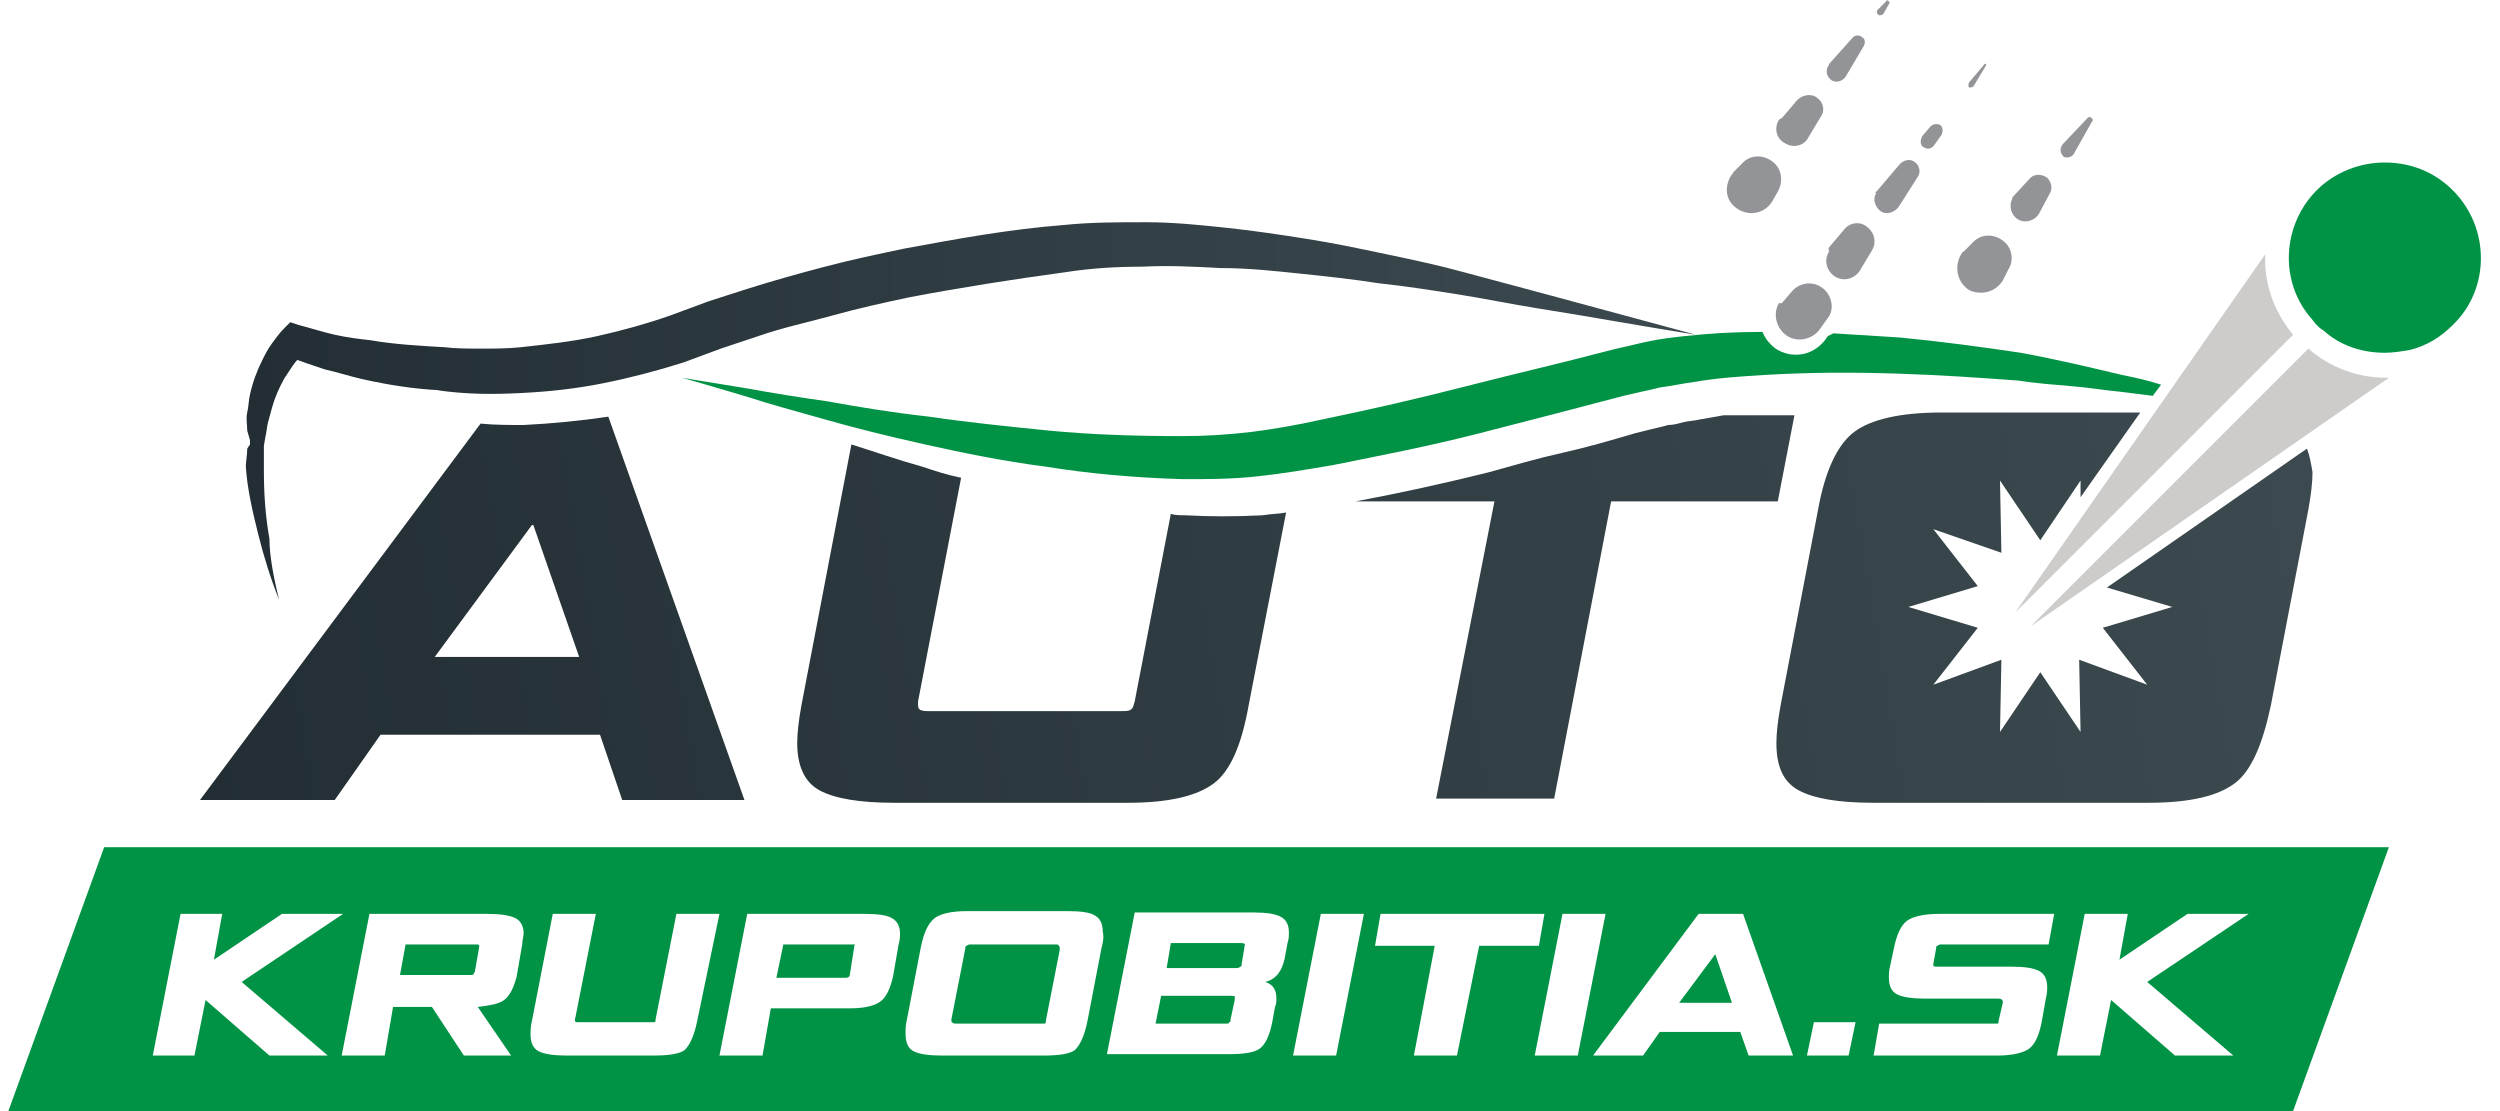 <?xml version="1.0" encoding="utf-8"?>
<!-- Generator: Adobe Illustrator 16.0.0, SVG Export Plug-In . SVG Version: 6.00 Build 0)  -->
<!DOCTYPE svg PUBLIC "-//W3C//DTD SVG 1.1//EN" "http://www.w3.org/Graphics/SVG/1.1/DTD/svg11.dtd">
<svg version="1.1" id="Vrstva_1" xmlns="http://www.w3.org/2000/svg" xmlns:xlink="http://www.w3.org/1999/xlink" x="0px" y="0px"
	 width="180px" height="80px" viewBox="0 0 180 80" style="enable-background:new 0 0 180 80;" xml:space="preserve">
<g>
	<linearGradient id="SVGID_1_" gradientUnits="userSpaceOnUse" x1="12.646" y1="49.375" x2="164.183" y2="23.724">
		<stop  offset="0" style="stop-color:#222E33"/>
		<stop  offset="1" style="stop-color:#3C4A4F"/>
	</linearGradient>
	<path style="fill:url(#SVGID_1_);" d="M43.8,30c-2,0.3-4.1,0.5-6.1,0.6c-1,0-2.1,0-3.1-0.1L14.4,57.6h9.7l3.3-4.7h15.8l1.6,4.7h8.8
		L43.8,30z M31.3,47.3l7-9.5h0.1l3.3,9.5H31.3z"/>
	<linearGradient id="SVGID_2_" gradientUnits="userSpaceOnUse" x1="13.568" y1="54.826" x2="165.107" y2="29.175">
		<stop  offset="0" style="stop-color:#222E33"/>
		<stop  offset="1" style="stop-color:#3C4A4F"/>
	</linearGradient>
	<path style="fill:url(#SVGID_2_);" d="M90.9,37.1c-1.9,0.1-3.8,0.1-5.6,0c-0.3,0-0.7,0-1-0.1l-2.6,13.5c-0.1,0.3-0.1,0.5-0.3,0.6
		c-0.1,0.1-0.4,0.1-0.7,0.1H66.8c-0.5,0-0.7-0.1-0.7-0.4c0-0.1,0-0.2,0-0.3l3.1-16.1c-1-0.2-1.9-0.5-2.8-0.8
		c-1.8-0.5-3.5-1.1-5.1-1.6l-3.6,18.8c-0.2,1.1-0.3,2-0.3,2.7c0,1.6,0.5,2.8,1.6,3.4c1.1,0.6,2.9,0.9,5.4,0.9h16.8
		c3,0,5-0.5,6.2-1.4c1.2-0.9,2-2.8,2.5-5.6l2.7-13.9C92.1,37,91.5,37,90.9,37.1z"/>
	<linearGradient id="SVGID_3_" gradientUnits="userSpaceOnUse" x1="14.655" y1="61.251" x2="166.195" y2="35.599">
		<stop  offset="0" style="stop-color:#222E33"/>
		<stop  offset="1" style="stop-color:#3C4A4F"/>
	</linearGradient>
	<path style="fill:url(#SVGID_3_);" d="M124.1,29.9c-0.6,0.1-1.1,0.2-1.7,0.3c-0.4,0.1-0.8,0.1-1.2,0.2c-0.4,0.1-0.7,0.2-1.1,0.2
		c-0.3,0.1-0.8,0.2-1.2,0.3l-1.2,0.3c-1.7,0.5-3.4,1-5.2,1.4c-1.8,0.4-3.5,0.9-5.3,1.4c-3.2,0.8-6.4,1.5-9.6,2.1h10l-4.2,21.4h8.5
		l4.1-21.4H128l1.2-6.2H124.1z"/>
	<linearGradient id="SVGID_4_" gradientUnits="userSpaceOnUse" x1="15.467" y1="66.048" x2="167.005" y2="40.396">
		<stop  offset="0" style="stop-color:#222E33"/>
		<stop  offset="1" style="stop-color:#3C4A4F"/>
	</linearGradient>
	<path style="fill:url(#SVGID_4_);" d="M166.1,32.3l-14.4,10l4.7,1.4l-5,1.5l3.2,4.1l-4.9-1.8l0.1,5.2l-2.9-4.3l-2.9,4.3l0.1-5.2
		l-4.9,1.8l3.2-4.1l-5-1.5l5-1.5l-3.2-4.1l4.9,1.7l-0.1-5.2l2.9,4.3l2.9-4.3l0,1.2l4.3-6.1h-14.3c-3,0-5.1,0.5-6.3,1.4
		c-1.2,0.9-2.1,2.8-2.6,5.6l-2.7,14.1c-0.2,1.1-0.3,2-0.3,2.7c0,1.7,0.5,2.8,1.6,3.4c1.1,0.6,2.9,0.9,5.4,0.9h19.8
		c3,0,5-0.5,6.2-1.4c1.2-0.9,2-2.8,2.6-5.6l2.7-14.1c0.2-1.1,0.3-2,0.3-2.7C166.4,33.4,166.3,32.8,166.1,32.3z"/>
</g>
<path style="fill:#009345;" d="M152.8,27c1,0.2,1.9,0.4,2.8,0.7l-0.6,0.8c-0.8-0.1-1.6-0.2-2.4-0.3c-1.1-0.1-2.2-0.3-3.5-0.4
	c-1.2-0.1-2.5-0.2-3.8-0.4c-2.7-0.2-5.6-0.4-8.7-0.5c-3.1-0.1-6.3-0.1-9.6,0.1c-1.6,0.1-3.3,0.2-5,0.5c-0.8,0.1-1.7,0.3-2.5,0.4
	c-0.4,0.1-0.8,0.2-1.3,0.3l-1.3,0.3c-3.4,0.9-6.9,1.8-10.4,2.7c-3.5,0.9-7.1,1.6-10.6,2.3c-1.8,0.3-3.5,0.6-5.4,0.8
	c-1.8,0.2-3.6,0.2-5.3,0.2c-3.5-0.1-6.8-0.4-9.9-0.9c-3.1-0.4-6-1-8.7-1.6c-2.7-0.6-5.1-1.2-7.2-1.8c-2.1-0.6-4-1.1-5.5-1.6
	c-3-0.9-4.8-1.4-4.8-1.4s1.8,0.3,4.9,0.8c1.6,0.3,3.5,0.6,5.6,0.9c2.2,0.4,4.6,0.8,7.3,1.1c2.7,0.4,5.6,0.7,8.6,1
	c3.1,0.3,6.3,0.4,9.6,0.4c1.7,0,3.3-0.1,5-0.3c1.6-0.2,3.3-0.5,5.1-0.9c3.4-0.7,6.9-1.5,10.4-2.4c3.5-0.9,7-1.7,10.4-2.6
	c0.4-0.1,0.8-0.2,1.3-0.3c0.4-0.1,0.8-0.2,1.3-0.3c0.9-0.2,1.8-0.3,2.7-0.4c1.8-0.2,3.6-0.3,5.3-0.3h0.3c0.2,0.5,0.6,1,1.1,1.3
	c1.3,0.7,2.8,0.3,3.6-1L132,24c1.6,0.1,3.2,0.2,4.8,0.3c3.1,0.3,6,0.7,8.7,1.1C148.2,25.9,150.7,26.5,152.8,27z"/>
<path style="fill:#009345;" d="M34.3,68h-5.1l-0.4,2.2h5.1c0.1,0,0.2,0,0.2-0.1c0,0,0.1-0.1,0.1-0.2l0.3-1.7c0-0.1,0-0.1,0-0.1
	C34.5,68,34.4,68,34.3,68z M34.3,68h-5.1l-0.4,2.2h5.1c0.1,0,0.2,0,0.2-0.1c0,0,0.1-0.1,0.1-0.2l0.3-1.7c0-0.1,0-0.1,0-0.1
	C34.5,68,34.4,68,34.3,68z M34.3,68h-5.1l-0.4,2.2h5.1c0.1,0,0.2,0,0.2-0.1c0,0,0.1-0.1,0.1-0.2l0.3-1.7c0-0.1,0-0.1,0-0.1
	C34.5,68,34.4,68,34.3,68z M61.4,68h-5l-0.5,2.4h5c0.2,0,0.3-0.1,0.3-0.3l0.3-1.9c0-0.1,0-0.1,0-0.1C61.6,68,61.6,68,61.4,68z
	 M61.4,68h-5l-0.5,2.4h5c0.2,0,0.3-0.1,0.3-0.3l0.3-1.9c0-0.1,0-0.1,0-0.1C61.6,68,61.6,68,61.4,68z M34.3,68h-5.1l-0.4,2.2h5.1
	c0.1,0,0.2,0,0.2-0.1c0,0,0.1-0.1,0.1-0.2l0.3-1.7c0-0.1,0-0.1,0-0.1C34.5,68,34.4,68,34.3,68z M34.3,68h-5.1l-0.4,2.2h5.1
	c0.1,0,0.2,0,0.2-0.1c0,0,0.1-0.1,0.1-0.2l0.3-1.7c0-0.1,0-0.1,0-0.1C34.5,68,34.4,68,34.3,68z M61.4,68h-5l-0.5,2.4h5
	c0.2,0,0.3-0.1,0.3-0.3l0.3-1.9c0-0.1,0-0.1,0-0.1C61.6,68,61.6,68,61.4,68z M76,68h-6.1c-0.1,0-0.2,0-0.3,0.1
	c-0.1,0-0.1,0.1-0.1,0.2l-1,5.1c0,0,0,0.1,0,0.1c0,0,0,0,0,0v0c0,0.1,0.1,0.2,0.3,0.2h6.1c0.1,0,0.2,0,0.3,0c0.1,0,0.1-0.1,0.1-0.2
	l1-5.1c0-0.1,0-0.1,0-0.2C76.2,68,76.2,68,76,68z M88.7,71.7h-5.1l-0.4,2h5.1c0.1,0,0.2,0,0.2-0.1c0.1,0,0.1-0.1,0.1-0.2l0.3-1.4
	c0,0,0,0,0-0.1c0,0,0-0.1,0-0.1C89,71.8,88.9,71.7,88.7,71.7z M89.4,67.9h-5.1l-0.3,1.8h5c0.1,0,0.2,0,0.3-0.1
	c0.1,0,0.1-0.1,0.1-0.2l0.2-1.2c0-0.1,0-0.1,0-0.1C89.7,68,89.6,67.9,89.4,67.9z M89.4,67.9h-5.1l-0.3,1.8h5c0.1,0,0.2,0,0.3-0.1
	c0.1,0,0.1-0.1,0.1-0.2l0.2-1.2c0-0.1,0-0.1,0-0.1C89.7,68,89.6,67.9,89.4,67.9z M88.7,71.7h-5.1l-0.4,2h5.1c0.1,0,0.2,0,0.2-0.1
	c0.1,0,0.1-0.1,0.1-0.2l0.3-1.4c0,0,0,0,0-0.1c0,0,0-0.1,0-0.1C89,71.8,88.9,71.7,88.7,71.7z M76,68h-6.1c-0.1,0-0.2,0-0.3,0.1
	c-0.1,0-0.1,0.1-0.1,0.2l-1,5.1c0,0,0,0.1,0,0.1c0,0,0,0,0,0v0c0,0.1,0.1,0.2,0.3,0.2h6.1c0.1,0,0.2,0,0.3,0c0.1,0,0.1-0.1,0.1-0.2
	l1-5.1c0-0.1,0-0.1,0-0.2C76.2,68,76.2,68,76,68z M61.4,68h-5l-0.5,2.4h5c0.2,0,0.3-0.1,0.3-0.3l0.3-1.9c0-0.1,0-0.1,0-0.1
	C61.6,68,61.6,68,61.4,68z M34.3,68h-5.1l-0.4,2.2h5.1c0.1,0,0.2,0,0.2-0.1c0,0,0.1-0.1,0.1-0.2l0.3-1.7c0-0.1,0-0.1,0-0.1
	C34.5,68,34.4,68,34.3,68z M34.3,68h-5.1l-0.4,2.2h5.1c0.1,0,0.2,0,0.2-0.1c0,0,0.1-0.1,0.1-0.2l0.3-1.7c0-0.1,0-0.1,0-0.1
	C34.5,68,34.4,68,34.3,68z M61.4,68h-5l-0.5,2.4h5c0.2,0,0.3-0.1,0.3-0.3l0.3-1.9c0-0.1,0-0.1,0-0.1C61.6,68,61.6,68,61.4,68z
	 M76,68h-6.1c-0.1,0-0.2,0-0.3,0.1c-0.1,0-0.1,0.1-0.1,0.2l-1,5.1c0,0,0,0.1,0,0.1c0,0,0,0,0,0v0c0,0.1,0.1,0.2,0.3,0.2h6.1
	c0.1,0,0.2,0,0.3,0c0.1,0,0.1-0.1,0.1-0.2l1-5.1c0-0.1,0-0.1,0-0.2C76.2,68,76.2,68,76,68z M88.7,71.7h-5.1l-0.4,2h5.1
	c0.1,0,0.2,0,0.2-0.1c0.1,0,0.1-0.1,0.1-0.2l0.3-1.4c0,0,0,0,0-0.1c0,0,0-0.1,0-0.1C89,71.8,88.9,71.7,88.7,71.7z M89.4,67.9h-5.1
	l-0.3,1.8h5c0.1,0,0.2,0,0.3-0.1c0.1,0,0.1-0.1,0.1-0.2l0.2-1.2c0-0.1,0-0.1,0-0.1C89.7,68,89.6,67.9,89.4,67.9z M89.4,67.9h-5.1
	l-0.3,1.8h5c0.1,0,0.2,0,0.3-0.1c0.1,0,0.1-0.1,0.1-0.2l0.2-1.2c0-0.1,0-0.1,0-0.1C89.7,68,89.6,67.9,89.4,67.9z M88.7,71.7h-5.1
	l-0.4,2h5.1c0.1,0,0.2,0,0.2-0.1c0.1,0,0.1-0.1,0.1-0.2l0.3-1.4c0,0,0,0,0-0.1c0,0,0-0.1,0-0.1C89,71.8,88.9,71.7,88.7,71.7z M76,68
	h-6.1c-0.1,0-0.2,0-0.3,0.1c-0.1,0-0.1,0.1-0.1,0.2l-1,5.1c0,0,0,0.1,0,0.1c0,0,0,0,0,0v0c0,0.1,0.1,0.2,0.3,0.2h6.1
	c0.1,0,0.2,0,0.3,0c0.1,0,0.1-0.1,0.1-0.2l1-5.1c0-0.1,0-0.1,0-0.2C76.2,68,76.2,68,76,68z M61.4,68h-5l-0.5,2.4h5
	c0.2,0,0.3-0.1,0.3-0.3l0.3-1.9c0-0.1,0-0.1,0-0.1C61.6,68,61.6,68,61.4,68z M34.3,68h-5.1l-0.4,2.2h5.1c0.1,0,0.2,0,0.2-0.1
	c0,0,0.1-0.1,0.1-0.2l0.3-1.7c0-0.1,0-0.1,0-0.1C34.5,68,34.4,68,34.3,68z M34.3,68h-5.1l-0.4,2.2h5.1c0.1,0,0.2,0,0.2-0.1
	c0,0,0.1-0.1,0.1-0.2l0.3-1.7c0-0.1,0-0.1,0-0.1C34.5,68,34.4,68,34.3,68z M61.4,68h-5l-0.5,2.4h5c0.2,0,0.3-0.1,0.3-0.3l0.3-1.9
	c0-0.1,0-0.1,0-0.1C61.6,68,61.6,68,61.4,68z M76,68h-6.1c-0.1,0-0.2,0-0.3,0.1c-0.1,0-0.1,0.1-0.1,0.2l-1,5.1c0,0,0,0.1,0,0.1
	c0,0,0,0,0,0v0c0,0.1,0.1,0.2,0.3,0.2h6.1c0.1,0,0.2,0,0.3,0c0.1,0,0.1-0.1,0.1-0.2l1-5.1c0-0.1,0-0.1,0-0.2C76.2,68,76.2,68,76,68z
	 M88.7,71.7h-5.1l-0.4,2h5.1c0.1,0,0.2,0,0.2-0.1c0.1,0,0.1-0.1,0.1-0.2l0.3-1.4c0,0,0,0,0-0.1c0,0,0-0.1,0-0.1
	C89,71.8,88.9,71.7,88.7,71.7z M89.4,67.9h-5.1l-0.3,1.8h5c0.1,0,0.2,0,0.3-0.1c0.1,0,0.1-0.1,0.1-0.2l0.2-1.2c0-0.1,0-0.1,0-0.1
	C89.7,68,89.6,67.9,89.4,67.9z M123.5,68.7L123.5,68.7l-2.6,3.5h3.8L123.5,68.7z M123.5,68.7L123.5,68.7l-2.6,3.5h3.8L123.5,68.7z
	 M89.4,67.9h-5.1l-0.3,1.8h5c0.1,0,0.2,0,0.3-0.1c0.1,0,0.1-0.1,0.1-0.2l0.2-1.2c0-0.1,0-0.1,0-0.1C89.7,68,89.6,67.9,89.4,67.9z
	 M88.7,71.7h-5.1l-0.4,2h5.1c0.1,0,0.2,0,0.2-0.1c0.1,0,0.1-0.1,0.1-0.2l0.3-1.4c0,0,0,0,0-0.1c0,0,0-0.1,0-0.1
	C89,71.8,88.9,71.7,88.7,71.7z M76,68h-6.1c-0.1,0-0.2,0-0.3,0.1c-0.1,0-0.1,0.1-0.1,0.2l-1,5.1c0,0,0,0.1,0,0.1c0,0,0,0,0,0v0
	c0,0.1,0.1,0.2,0.3,0.2h6.1c0.1,0,0.2,0,0.3,0c0.1,0,0.1-0.1,0.1-0.2l1-5.1c0-0.1,0-0.1,0-0.2C76.2,68,76.2,68,76,68z M61.4,68h-5
	l-0.5,2.4h5c0.2,0,0.3-0.1,0.3-0.3l0.3-1.9c0-0.1,0-0.1,0-0.1C61.6,68,61.6,68,61.4,68z M34.3,68h-5.1l-0.4,2.2h5.1
	c0.1,0,0.2,0,0.2-0.1c0,0,0.1-0.1,0.1-0.2l0.3-1.7c0-0.1,0-0.1,0-0.1C34.5,68,34.4,68,34.3,68z M34.3,68h-5.1l-0.4,2.2h5.1
	c0.1,0,0.2,0,0.2-0.1c0,0,0.1-0.1,0.1-0.2l0.3-1.7c0-0.1,0-0.1,0-0.1C34.5,68,34.4,68,34.3,68z M61.4,68h-5l-0.5,2.4h5
	c0.2,0,0.3-0.1,0.3-0.3l0.3-1.9c0-0.1,0-0.1,0-0.1C61.6,68,61.6,68,61.4,68z M76,68h-6.1c-0.1,0-0.2,0-0.3,0.1
	c-0.1,0-0.1,0.1-0.1,0.2l-1,5.1c0,0,0,0.1,0,0.1c0,0,0,0,0,0v0c0,0.1,0.1,0.2,0.3,0.2h6.1c0.1,0,0.2,0,0.3,0c0.1,0,0.1-0.1,0.1-0.2
	l1-5.1c0-0.1,0-0.1,0-0.2C76.2,68,76.2,68,76,68z M88.7,71.7h-5.1l-0.4,2h5.1c0.1,0,0.2,0,0.2-0.1c0.1,0,0.1-0.1,0.1-0.2l0.3-1.4
	c0,0,0,0,0-0.1c0,0,0-0.1,0-0.1C89,71.8,88.9,71.7,88.7,71.7z M89.4,67.9h-5.1l-0.3,1.8h5c0.1,0,0.2,0,0.3-0.1
	c0.1,0,0.1-0.1,0.1-0.2l0.2-1.2c0-0.1,0-0.1,0-0.1C89.7,68,89.6,67.9,89.4,67.9z M123.5,68.7L123.5,68.7l-2.6,3.5h3.8L123.5,68.7z
	 M123.5,68.7L123.5,68.7l-2.6,3.5h3.8L123.5,68.7z M89.4,67.9h-5.1l-0.3,1.8h5c0.1,0,0.2,0,0.3-0.1c0.1,0,0.1-0.1,0.1-0.2l0.2-1.2
	c0-0.1,0-0.1,0-0.1C89.7,68,89.6,67.9,89.4,67.9z M88.7,71.7h-5.1l-0.4,2h5.1c0.1,0,0.2,0,0.2-0.1c0.1,0,0.1-0.1,0.1-0.2l0.3-1.4
	c0,0,0,0,0-0.1c0,0,0-0.1,0-0.1C89,71.8,88.9,71.7,88.7,71.7z M76,68h-6.1c-0.1,0-0.2,0-0.3,0.1c-0.1,0-0.1,0.1-0.1,0.2l-1,5.1
	c0,0,0,0.1,0,0.1c0,0,0,0,0,0v0c0,0.1,0.1,0.2,0.3,0.2h6.1c0.1,0,0.2,0,0.3,0c0.1,0,0.1-0.1,0.1-0.2l1-5.1c0-0.1,0-0.1,0-0.2
	C76.2,68,76.2,68,76,68z M61.4,68h-5l-0.5,2.4h5c0.2,0,0.3-0.1,0.3-0.3l0.3-1.9c0-0.1,0-0.1,0-0.1C61.6,68,61.6,68,61.4,68z
	 M34.3,68h-5.1l-0.4,2.2h5.1c0.1,0,0.2,0,0.2-0.1c0,0,0.1-0.1,0.1-0.2l0.3-1.7c0-0.1,0-0.1,0-0.1C34.5,68,34.4,68,34.3,68z M7.5,61
	L0.6,80h164.5l6.9-19H7.5z M19.4,76l-4.6-4l-0.8,4H11l2-10.2H16l-0.6,3.3l4.9-3.3h4.4l-7.3,4.9l6.2,5.3H19.4z M37.6,68l-0.4,2.3
	c-0.2,0.8-0.5,1.4-0.9,1.7c-0.4,0.3-1.1,0.4-1.9,0.5l2.4,3.5h-3.4l-2.3-3.5h-2.8L27.7,76h-3.1l2-10.2h8.5c0.9,0,1.6,0.1,2,0.3
	c0.4,0.2,0.6,0.6,0.6,1.1C37.7,67.4,37.6,67.7,37.6,68z M50.2,73.5c-0.2,1-0.5,1.7-0.9,2.1C48.9,75.9,48.1,76,47,76h-6.2
	c-0.9,0-1.6-0.1-2-0.3c-0.4-0.2-0.6-0.6-0.6-1.2c0-0.3,0-0.6,0.1-1l1.5-7.7h3.1l-1.5,7.6c0,0.1,0,0.1,0,0.1c0,0.1,0.1,0.1,0.3,0.1
	h5.1c0.1,0,0.2,0,0.3,0c0.1,0,0.1-0.1,0.1-0.2l1.5-7.6h3.1L50.2,73.5z M64.7,68l-0.4,2.3c-0.2,0.9-0.5,1.5-0.9,1.8
	c-0.4,0.3-1.1,0.5-2.2,0.5h-5.7L54.9,76h-3.1l2-10.2h8.5c0.9,0,1.6,0.1,1.9,0.3c0.4,0.2,0.6,0.6,0.6,1.1
	C64.8,67.4,64.8,67.7,64.7,68z M79.3,68.3l-1,5.2c-0.2,1-0.5,1.7-0.9,2.1C77,75.9,76.2,76,75.1,76h-7.3c-0.9,0-1.6-0.1-2-0.3
	c-0.4-0.2-0.6-0.6-0.6-1.3c0-0.3,0-0.6,0.1-1l1-5.2c0.2-1,0.5-1.7,1-2.1c0.4-0.3,1.2-0.5,2.3-0.5h7.3c0.9,0,1.6,0.1,1.9,0.3
	c0.4,0.2,0.6,0.6,0.6,1.2C79.5,67.5,79.4,67.9,79.3,68.3z M92.7,67.9L92.5,69c-0.2,0.9-0.6,1.5-1.4,1.7c0.6,0.2,0.8,0.6,0.8,1.2
	c0,0.2,0,0.4-0.1,0.6l-0.2,1.1c-0.2,1-0.5,1.6-0.9,1.9c-0.4,0.3-1.2,0.4-2.3,0.4h-8.7l2-10.2h8.6c0.9,0,1.5,0.1,1.9,0.3
	c0.4,0.2,0.6,0.6,0.6,1.1C92.8,67.4,92.8,67.6,92.7,67.9z M96.2,76h-3.1l2-10.2h3.1L96.2,76z M104.9,76h-3.1l1.5-7.9H99l0.4-2.3
	h11.8l-0.4,2.3h-4.3L104.9,76z M110.5,76l2-10.2h3.1l-2,10.2H110.5z M125.9,76l-0.6-1.7h-5.8l-1.2,1.7h-3.6l7.6-10.2h3.2l3.6,10.2
	H125.9z M133.1,76h-3l0.5-2.4h3L133.1,76z M147.5,68h-7.7c-0.1,0-0.2,0-0.3,0.1c-0.1,0-0.1,0.1-0.1,0.2l-0.2,1.1c0,0.1,0,0.1,0,0.1
	c0,0.1,0.1,0.1,0.3,0.1h5.3c1,0,1.6,0.1,2,0.3c0.4,0.2,0.6,0.6,0.6,1.2c0,0.1,0,0.4-0.1,0.8l-0.3,1.7c-0.2,1-0.5,1.6-0.9,1.9
	c-0.4,0.3-1.2,0.5-2.3,0.5h-8.9l0.4-2.3h8.2c0.1,0,0.2,0,0.3,0c0.1,0,0.1-0.1,0.1-0.2l0.3-1.3c0-0.1,0-0.1,0-0.1
	c0-0.1-0.1-0.2-0.3-0.2h-5.3c-0.9,0-1.6-0.1-2-0.3c-0.4-0.2-0.6-0.6-0.6-1.2c0-0.3,0-0.5,0.1-0.9l0.3-1.4c0.2-0.9,0.5-1.5,0.9-1.8
	c0.4-0.3,1.2-0.5,2.3-0.5h8.3L147.5,68z M160.8,76h-4.2l-4.6-4l-0.8,4h-3.1l2-10.2h3.1l-0.6,3.3l4.9-3.3h4.4l-7.3,4.9L160.8,76z
	 M123.5,68.7l-2.6,3.5h3.8L123.5,68.7L123.5,68.7z M89.4,67.9h-5.1l-0.3,1.8h5c0.1,0,0.2,0,0.3-0.1c0.1,0,0.1-0.1,0.1-0.2l0.2-1.2
	c0-0.1,0-0.1,0-0.1C89.7,68,89.6,67.9,89.4,67.9z M88.7,71.7h-5.1l-0.4,2h5.1c0.1,0,0.2,0,0.2-0.1c0.1,0,0.1-0.1,0.1-0.2l0.3-1.4
	c0,0,0,0,0-0.1c0,0,0-0.1,0-0.1C89,71.8,88.9,71.7,88.7,71.7z M76,68h-6.1c-0.1,0-0.2,0-0.3,0.1c-0.1,0-0.1,0.1-0.1,0.2l-1,5.1
	c0,0,0,0.1,0,0.1c0,0,0,0,0,0v0c0,0.1,0.1,0.2,0.3,0.2h6.1c0.1,0,0.2,0,0.3,0c0.1,0,0.1-0.1,0.1-0.2l1-5.1c0-0.1,0-0.1,0-0.2
	C76.2,68,76.2,68,76,68z M61.4,68h-5l-0.5,2.4h5c0.2,0,0.3-0.1,0.3-0.3l0.3-1.9c0-0.1,0-0.1,0-0.1C61.6,68,61.6,68,61.4,68z
	 M34.3,68h-5.1l-0.4,2.2h5.1c0.1,0,0.2,0,0.2-0.1c0,0,0.1-0.1,0.1-0.2l0.3-1.7c0-0.1,0-0.1,0-0.1C34.5,68,34.4,68,34.3,68z M34.3,68
	h-5.1l-0.4,2.2h5.1c0.1,0,0.2,0,0.2-0.1c0,0,0.1-0.1,0.1-0.2l0.3-1.7c0-0.1,0-0.1,0-0.1C34.5,68,34.4,68,34.3,68z M61.4,68h-5
	l-0.5,2.4h5c0.2,0,0.3-0.1,0.3-0.3l0.3-1.9c0-0.1,0-0.1,0-0.1C61.6,68,61.6,68,61.4,68z M76,68h-6.1c-0.1,0-0.2,0-0.3,0.1
	c-0.1,0-0.1,0.1-0.1,0.2l-1,5.1c0,0,0,0.1,0,0.1c0,0,0,0,0,0v0c0,0.1,0.1,0.2,0.3,0.2h6.1c0.1,0,0.2,0,0.3,0c0.1,0,0.1-0.1,0.1-0.2
	l1-5.1c0-0.1,0-0.1,0-0.2C76.2,68,76.2,68,76,68z M88.7,71.7h-5.1l-0.4,2h5.1c0.1,0,0.2,0,0.2-0.1c0.1,0,0.1-0.1,0.1-0.2l0.3-1.4
	c0,0,0,0,0-0.1c0,0,0-0.1,0-0.1C89,71.8,88.9,71.7,88.7,71.7z M89.4,67.9h-5.1l-0.3,1.8h5c0.1,0,0.2,0,0.3-0.1
	c0.1,0,0.1-0.1,0.1-0.2l0.2-1.2c0-0.1,0-0.1,0-0.1C89.7,68,89.6,67.9,89.4,67.9z M123.5,68.7L123.5,68.7l-2.6,3.5h3.8L123.5,68.7z
	 M123.5,68.7L123.5,68.7l-2.6,3.5h3.8L123.5,68.7z M89.4,67.9h-5.1l-0.3,1.8h5c0.1,0,0.2,0,0.3-0.1c0.1,0,0.1-0.1,0.1-0.2l0.2-1.2
	c0-0.1,0-0.1,0-0.1C89.7,68,89.6,67.9,89.4,67.9z M88.7,71.7h-5.1l-0.4,2h5.1c0.1,0,0.2,0,0.2-0.1c0.1,0,0.1-0.1,0.1-0.2l0.3-1.4
	c0,0,0,0,0-0.1c0,0,0-0.1,0-0.1C89,71.8,88.9,71.7,88.7,71.7z M76,68h-6.1c-0.1,0-0.2,0-0.3,0.1c-0.1,0-0.1,0.1-0.1,0.2l-1,5.1
	c0,0,0,0.1,0,0.1c0,0,0,0,0,0v0c0,0.1,0.1,0.2,0.3,0.2h6.1c0.1,0,0.2,0,0.3,0c0.1,0,0.1-0.1,0.1-0.2l1-5.1c0-0.1,0-0.1,0-0.2
	C76.2,68,76.2,68,76,68z M61.4,68h-5l-0.5,2.4h5c0.2,0,0.3-0.1,0.3-0.3l0.3-1.9c0-0.1,0-0.1,0-0.1C61.6,68,61.6,68,61.4,68z
	 M34.3,68h-5.1l-0.4,2.2h5.1c0.1,0,0.2,0,0.2-0.1c0,0,0.1-0.1,0.1-0.2l0.3-1.7c0-0.1,0-0.1,0-0.1C34.5,68,34.4,68,34.3,68z M34.3,68
	h-5.1l-0.4,2.2h5.1c0.1,0,0.2,0,0.2-0.1c0,0,0.1-0.1,0.1-0.2l0.3-1.7c0-0.1,0-0.1,0-0.1C34.5,68,34.4,68,34.3,68z M61.4,68h-5
	l-0.5,2.4h5c0.2,0,0.3-0.1,0.3-0.3l0.3-1.9c0-0.1,0-0.1,0-0.1C61.6,68,61.6,68,61.4,68z M76,68h-6.1c-0.1,0-0.2,0-0.3,0.1
	c-0.1,0-0.1,0.1-0.1,0.2l-1,5.1c0,0,0,0.1,0,0.1c0,0,0,0,0,0v0c0,0.1,0.1,0.2,0.3,0.2h6.1c0.1,0,0.2,0,0.3,0c0.1,0,0.1-0.1,0.1-0.2
	l1-5.1c0-0.1,0-0.1,0-0.2C76.2,68,76.2,68,76,68z M88.7,71.7h-5.1l-0.4,2h5.1c0.1,0,0.2,0,0.2-0.1c0.1,0,0.1-0.1,0.1-0.2l0.3-1.4
	c0,0,0,0,0-0.1c0,0,0-0.1,0-0.1C89,71.8,88.9,71.7,88.7,71.7z M89.4,67.9h-5.1l-0.3,1.8h5c0.1,0,0.2,0,0.3-0.1
	c0.1,0,0.1-0.1,0.1-0.2l0.2-1.2c0-0.1,0-0.1,0-0.1C89.7,68,89.6,67.9,89.4,67.9z M89.4,67.9h-5.1l-0.3,1.8h5c0.1,0,0.2,0,0.3-0.1
	c0.1,0,0.1-0.1,0.1-0.2l0.2-1.2c0-0.1,0-0.1,0-0.1C89.7,68,89.6,67.9,89.4,67.9z M88.7,71.7h-5.1l-0.4,2h5.1c0.1,0,0.2,0,0.2-0.1
	c0.1,0,0.1-0.1,0.1-0.2l0.3-1.4c0,0,0,0,0-0.1c0,0,0-0.1,0-0.1C89,71.8,88.9,71.7,88.7,71.7z M76,68h-6.1c-0.1,0-0.2,0-0.3,0.1
	c-0.1,0-0.1,0.1-0.1,0.2l-1,5.1c0,0,0,0.1,0,0.1c0,0,0,0,0,0v0c0,0.1,0.1,0.2,0.3,0.2h6.1c0.1,0,0.2,0,0.3,0c0.1,0,0.1-0.1,0.1-0.2
	l1-5.1c0-0.1,0-0.1,0-0.2C76.2,68,76.2,68,76,68z M61.4,68h-5l-0.5,2.4h5c0.2,0,0.3-0.1,0.3-0.3l0.3-1.9c0-0.1,0-0.1,0-0.1
	C61.6,68,61.6,68,61.4,68z M34.3,68h-5.1l-0.4,2.2h5.1c0.1,0,0.2,0,0.2-0.1c0,0,0.1-0.1,0.1-0.2l0.3-1.7c0-0.1,0-0.1,0-0.1
	C34.5,68,34.4,68,34.3,68z M34.3,68h-5.1l-0.4,2.2h5.1c0.1,0,0.2,0,0.2-0.1c0,0,0.1-0.1,0.1-0.2l0.3-1.7c0-0.1,0-0.1,0-0.1
	C34.5,68,34.4,68,34.3,68z M61.4,68h-5l-0.5,2.4h5c0.2,0,0.3-0.1,0.3-0.3l0.3-1.9c0-0.1,0-0.1,0-0.1C61.6,68,61.6,68,61.4,68z
	 M76,68h-6.1c-0.1,0-0.2,0-0.3,0.1c-0.1,0-0.1,0.1-0.1,0.2l-1,5.1c0,0,0,0.1,0,0.1c0,0,0,0,0,0v0c0,0.1,0.1,0.2,0.3,0.2h6.1
	c0.1,0,0.2,0,0.3,0c0.1,0,0.1-0.1,0.1-0.2l1-5.1c0-0.1,0-0.1,0-0.2C76.2,68,76.2,68,76,68z M88.7,71.7h-5.1l-0.4,2h5.1
	c0.1,0,0.2,0,0.2-0.1c0.1,0,0.1-0.1,0.1-0.2l0.3-1.4c0,0,0,0,0-0.1c0,0,0-0.1,0-0.1C89,71.8,88.9,71.7,88.7,71.7z M89.4,67.9h-5.1
	l-0.3,1.8h5c0.1,0,0.2,0,0.3-0.1c0.1,0,0.1-0.1,0.1-0.2l0.2-1.2c0-0.1,0-0.1,0-0.1C89.7,68,89.6,67.9,89.4,67.9z M89.4,67.9h-5.1
	l-0.3,1.8h5c0.1,0,0.2,0,0.3-0.1c0.1,0,0.1-0.1,0.1-0.2l0.2-1.2c0-0.1,0-0.1,0-0.1C89.7,68,89.6,67.9,89.4,67.9z M88.7,71.7h-5.1
	l-0.4,2h5.1c0.1,0,0.2,0,0.2-0.1c0.1,0,0.1-0.1,0.1-0.2l0.3-1.4c0,0,0,0,0-0.1c0,0,0-0.1,0-0.1C89,71.8,88.9,71.7,88.7,71.7z M76,68
	h-6.1c-0.1,0-0.2,0-0.3,0.1c-0.1,0-0.1,0.1-0.1,0.2l-1,5.1c0,0,0,0.1,0,0.1c0,0,0,0,0,0v0c0,0.1,0.1,0.2,0.3,0.2h6.1
	c0.1,0,0.2,0,0.3,0c0.1,0,0.1-0.1,0.1-0.2l1-5.1c0-0.1,0-0.1,0-0.2C76.2,68,76.2,68,76,68z M61.4,68h-5l-0.5,2.4h5
	c0.2,0,0.3-0.1,0.3-0.3l0.3-1.9c0-0.1,0-0.1,0-0.1C61.6,68,61.6,68,61.4,68z M34.3,68h-5.1l-0.4,2.2h5.1c0.1,0,0.2,0,0.2-0.1
	c0,0,0.1-0.1,0.1-0.2l0.3-1.7c0-0.1,0-0.1,0-0.1C34.5,68,34.4,68,34.3,68z M34.3,68h-5.1l-0.4,2.2h5.1c0.1,0,0.2,0,0.2-0.1
	c0,0,0.1-0.1,0.1-0.2l0.3-1.7c0-0.1,0-0.1,0-0.1C34.5,68,34.4,68,34.3,68z M61.4,68h-5l-0.5,2.4h5c0.2,0,0.3-0.1,0.3-0.3l0.3-1.9
	c0-0.1,0-0.1,0-0.1C61.6,68,61.6,68,61.4,68z M76,68h-6.1c-0.1,0-0.2,0-0.3,0.1c-0.1,0-0.1,0.1-0.1,0.2l-1,5.1c0,0,0,0.1,0,0.1
	c0,0,0,0,0,0v0c0,0.1,0.1,0.2,0.3,0.2h6.1c0.1,0,0.2,0,0.3,0c0.1,0,0.1-0.1,0.1-0.2l1-5.1c0-0.1,0-0.1,0-0.2C76.2,68,76.2,68,76,68z
	 M76,68h-6.1c-0.1,0-0.2,0-0.3,0.1c-0.1,0-0.1,0.1-0.1,0.2l-1,5.1c0,0,0,0.1,0,0.1c0,0,0,0,0,0v0c0,0.1,0.1,0.2,0.3,0.2h6.1
	c0.1,0,0.2,0,0.3,0c0.1,0,0.1-0.1,0.1-0.2l1-5.1c0-0.1,0-0.1,0-0.2C76.2,68,76.2,68,76,68z M61.4,68h-5l-0.5,2.4h5
	c0.2,0,0.3-0.1,0.3-0.3l0.3-1.9c0-0.1,0-0.1,0-0.1C61.6,68,61.6,68,61.4,68z M34.3,68h-5.1l-0.4,2.2h5.1c0.1,0,0.2,0,0.2-0.1
	c0,0,0.1-0.1,0.1-0.2l0.3-1.7c0-0.1,0-0.1,0-0.1C34.5,68,34.4,68,34.3,68z M34.3,68h-5.1l-0.4,2.2h5.1c0.1,0,0.2,0,0.2-0.1
	c0,0,0.1-0.1,0.1-0.2l0.3-1.7c0-0.1,0-0.1,0-0.1C34.5,68,34.4,68,34.3,68z M34.3,68h-5.1l-0.4,2.2h5.1c0.1,0,0.2,0,0.2-0.1
	c0,0,0.1-0.1,0.1-0.2l0.3-1.7c0-0.1,0-0.1,0-0.1C34.5,68,34.4,68,34.3,68z"/>
<path style="fill:#CDCCCB;" d="M163.1,18.3c-0.1,2.1,0.6,4.1,2,5.8l-20,20L163.1,18.3z"/>
<path style="fill:#CDCCCB;" d="M172,27.2l-25.8,17.9l20-20c1.6,1.4,3.6,2.1,5.6,2.1C171.8,27.2,171.9,27.2,172,27.2z"/>
<path style="fill:#009345;" d="M176.6,13.7c-1.3-1.3-3-2-4.9-2c-1.8,0-3.6,0.7-4.9,2c-0.9,0.9-1.5,2-1.8,3.2c-0.5,2-0.1,4.2,1.3,5.9
	c0.2,0.2,0.3,0.4,0.5,0.6c0.1,0.1,0.3,0.3,0.5,0.4c1.2,1.1,2.8,1.6,4.4,1.6c0.6,0,1.2-0.1,1.8-0.2c1.2-0.3,2.2-0.9,3.1-1.8
	C179.3,20.8,179.3,16.4,176.6,13.7z"/>
<g>
	<path style="fill:#929497;" d="M128.4,21.7l0.6-0.7c0.6-0.7,1.6-0.8,2.3-0.2c0.6,0.5,0.8,1.5,0.3,2.1l-0.5,0.7
		c-0.5,0.8-1.6,1.1-2.4,0.6c-0.8-0.5-1.1-1.6-0.6-2.4C128.3,21.9,128.3,21.8,128.4,21.7z"/>
	<path style="fill:#929497;" d="M131.7,17.8l1.1-1.3c0.4-0.5,1.2-0.6,1.7-0.1c0.5,0.4,0.6,1.1,0.3,1.6l-0.9,1.5
		c-0.4,0.6-1.2,0.8-1.8,0.4c-0.6-0.4-0.8-1.2-0.4-1.8C131.6,17.9,131.7,17.8,131.7,17.8z"/>
	<path style="fill:#929497;" d="M135.1,13.8l1.7-2c0.3-0.3,0.8-0.4,1.1-0.1c0.3,0.2,0.4,0.7,0.2,1l-1.4,2.2
		c-0.3,0.4-0.9,0.6-1.3,0.3c-0.4-0.3-0.6-0.9-0.3-1.3C135,13.9,135,13.8,135.1,13.8z"/>
	<path style="fill:#929497;" d="M138.4,9.8l0.6-0.7c0.2-0.2,0.5-0.2,0.7-0.1c0.2,0.2,0.2,0.4,0.1,0.7l-0.5,0.7
		c-0.2,0.3-0.5,0.4-0.8,0.2C138.3,10.5,138.2,10.2,138.4,9.8C138.4,9.9,138.4,9.9,138.4,9.8z"/>
	<path style="fill:#929497;" d="M141.8,5.9l1.1-1.3c0,0,0.1,0,0.1,0c0,0,0,0,0,0.1l-0.9,1.5c-0.1,0.1-0.2,0.1-0.3,0.1
		S141.7,6,141.8,5.9C141.8,5.9,141.8,5.9,141.8,5.9z"/>
</g>
<g>
	<path style="fill:#929497;" d="M141.4,18.1l0.6-0.6c0.6-0.7,1.6-0.7,2.3-0.1c0.6,0.5,0.7,1.4,0.3,2l-0.4,0.8
		c-0.5,0.8-1.5,1.1-2.4,0.7c-0.8-0.5-1.1-1.5-0.7-2.4C141.2,18.3,141.3,18.1,141.4,18.1z"/>
	<path style="fill:#929497;" d="M144.9,14.2l1.2-1.3c0.3-0.4,0.9-0.4,1.3-0.1c0.3,0.3,0.4,0.8,0.2,1.1l-0.8,1.5
		c-0.3,0.5-1,0.7-1.5,0.4c-0.5-0.3-0.7-1-0.4-1.5C144.8,14.4,144.9,14.3,144.9,14.2z"/>
	<path style="fill:#929497;" d="M148.5,10.4l1.8-1.9c0.1-0.1,0.2-0.1,0.3,0c0.1,0.1,0.1,0.2,0,0.3l-1.3,2.3
		c-0.1,0.2-0.5,0.3-0.7,0.2C148.3,11,148.3,10.7,148.5,10.4C148.4,10.4,148.4,10.4,148.5,10.4z"/>
</g>
<g>
	<path style="fill:#929497;" d="M124.8,12.4l0.6-0.6c0.6-0.7,1.6-0.7,2.3-0.1c0.6,0.5,0.7,1.4,0.3,2.1l-0.4,0.7
		c-0.5,0.8-1.5,1.1-2.4,0.6s-1.1-1.5-0.6-2.4C124.7,12.5,124.8,12.5,124.8,12.4z"/>
	<path style="fill:#929497;" d="M128.3,8.5l1.1-1.3c0.4-0.4,1.1-0.5,1.5-0.1c0.4,0.3,0.5,0.9,0.2,1.3l-0.9,1.5
		c-0.3,0.6-1.1,0.8-1.7,0.4c-0.6-0.3-0.8-1.1-0.4-1.7C128.2,8.6,128.2,8.5,128.3,8.5z"/>
	<path style="fill:#929497;" d="M131.7,4.6l1.7-1.9c0.2-0.2,0.5-0.2,0.7,0c0.2,0.1,0.2,0.4,0.1,0.6l-1.3,2.2c-0.2,0.3-0.6,0.5-1,0.3
		c-0.3-0.2-0.5-0.6-0.3-1C131.7,4.7,131.7,4.6,131.7,4.6z"/>
	<path style="fill:#929497;" d="M135.2,0.7l0.6-0.6c0-0.1,0.1-0.1,0.2,0c0,0,0.1,0.1,0,0.2l-0.4,0.7c-0.1,0.1-0.2,0.1-0.3,0.1
		C135.1,1,135.1,0.8,135.2,0.7C135.2,0.7,135.2,0.7,135.2,0.7z"/>
</g>
<linearGradient id="SVGID_5_" gradientUnits="userSpaceOnUse" x1="17.648" y1="29.554" x2="121.997" y2="29.554">
	<stop  offset="0" style="stop-color:#222E33"/>
	<stop  offset="1" style="stop-color:#3C4A4F"/>
</linearGradient>
<path style="fill:url(#SVGID_5_);" d="M20.1,43.2c-0.6-1.5-1.1-3.1-1.5-4.7c-0.4-1.6-0.8-3.3-0.9-4.9c0-0.4,0.1-0.8,0.1-1.3L18,32
	v-0.3L17.8,31c0-0.4-0.1-0.9,0-1.3c0.1-0.4,0.1-0.9,0.2-1.3c0.2-0.9,0.5-1.7,0.9-2.5c0.2-0.4,0.4-0.8,0.7-1.2
	c0.3-0.4,0.5-0.7,0.9-1.1l0.4-0.4l0.6,0.2c0.8,0.2,1.7,0.5,2.6,0.7c0.9,0.2,1.7,0.3,2.6,0.4c1.7,0.3,3.6,0.4,5.3,0.5l0,0l0,0
	c0.8,0.1,1.8,0.1,2.7,0.1c0.9,0,1.8,0,2.8-0.1c1.8-0.2,3.7-0.4,5.5-0.8c1.8-0.4,3.6-0.9,5.3-1.5l2.7-1c0.9-0.3,1.9-0.6,2.8-0.9
	c1.9-0.6,3.7-1.1,5.6-1.6c1.9-0.5,3.8-0.9,5.7-1.3c3.8-0.7,7.6-1.4,11.5-1.7c1.9-0.2,3.9-0.2,5.9-0.2c2,0,3.9,0.2,5.8,0.4
	c1.9,0.2,3.9,0.5,5.8,0.8c1.9,0.3,3.8,0.7,5.7,1.1c1.9,0.4,3.8,0.8,5.6,1.3l5.6,1.5c3.7,1,7.4,2,11.1,3c-3.8-0.6-7.6-1.3-11.4-1.9
	c-1.9-0.3-3.8-0.7-5.7-1c-1.9-0.3-3.8-0.6-5.7-0.8c-1.9-0.3-3.8-0.5-5.7-0.7c-1.9-0.2-3.8-0.4-5.7-0.4c-1.9-0.1-3.8-0.2-5.6-0.1
	c-1.8,0-3.7,0.1-5.6,0.4c-3.7,0.5-7.5,1.1-11.2,1.8c-1.9,0.4-3.7,0.8-5.5,1.3c-1.8,0.5-3.7,0.9-5.4,1.5c-0.9,0.3-1.8,0.6-2.7,0.9
	l-2.7,1c-1.9,0.6-3.8,1.1-5.8,1.5c-2,0.4-3.9,0.6-5.9,0.7c-2,0.1-3.9,0.1-6-0.2l0.2,0c-2-0.1-3.8-0.4-5.6-0.8
	c-0.9-0.2-1.8-0.5-2.7-0.7c-0.9-0.3-1.8-0.6-2.6-0.9l1-0.2c-0.2,0.2-0.5,0.5-0.7,0.8c-0.2,0.3-0.4,0.6-0.6,0.9
	c-0.4,0.7-0.7,1.4-0.9,2.1c-0.1,0.4-0.2,0.7-0.3,1.1c-0.1,0.4-0.1,0.7-0.2,1.1l-0.1,0.6l0,0.3l0,0.3c0,0.4,0,0.8,0,1.2
	c0,1.6,0.1,3.2,0.4,4.9C19.4,40,19.7,41.6,20.1,43.2z"/>
</svg>
